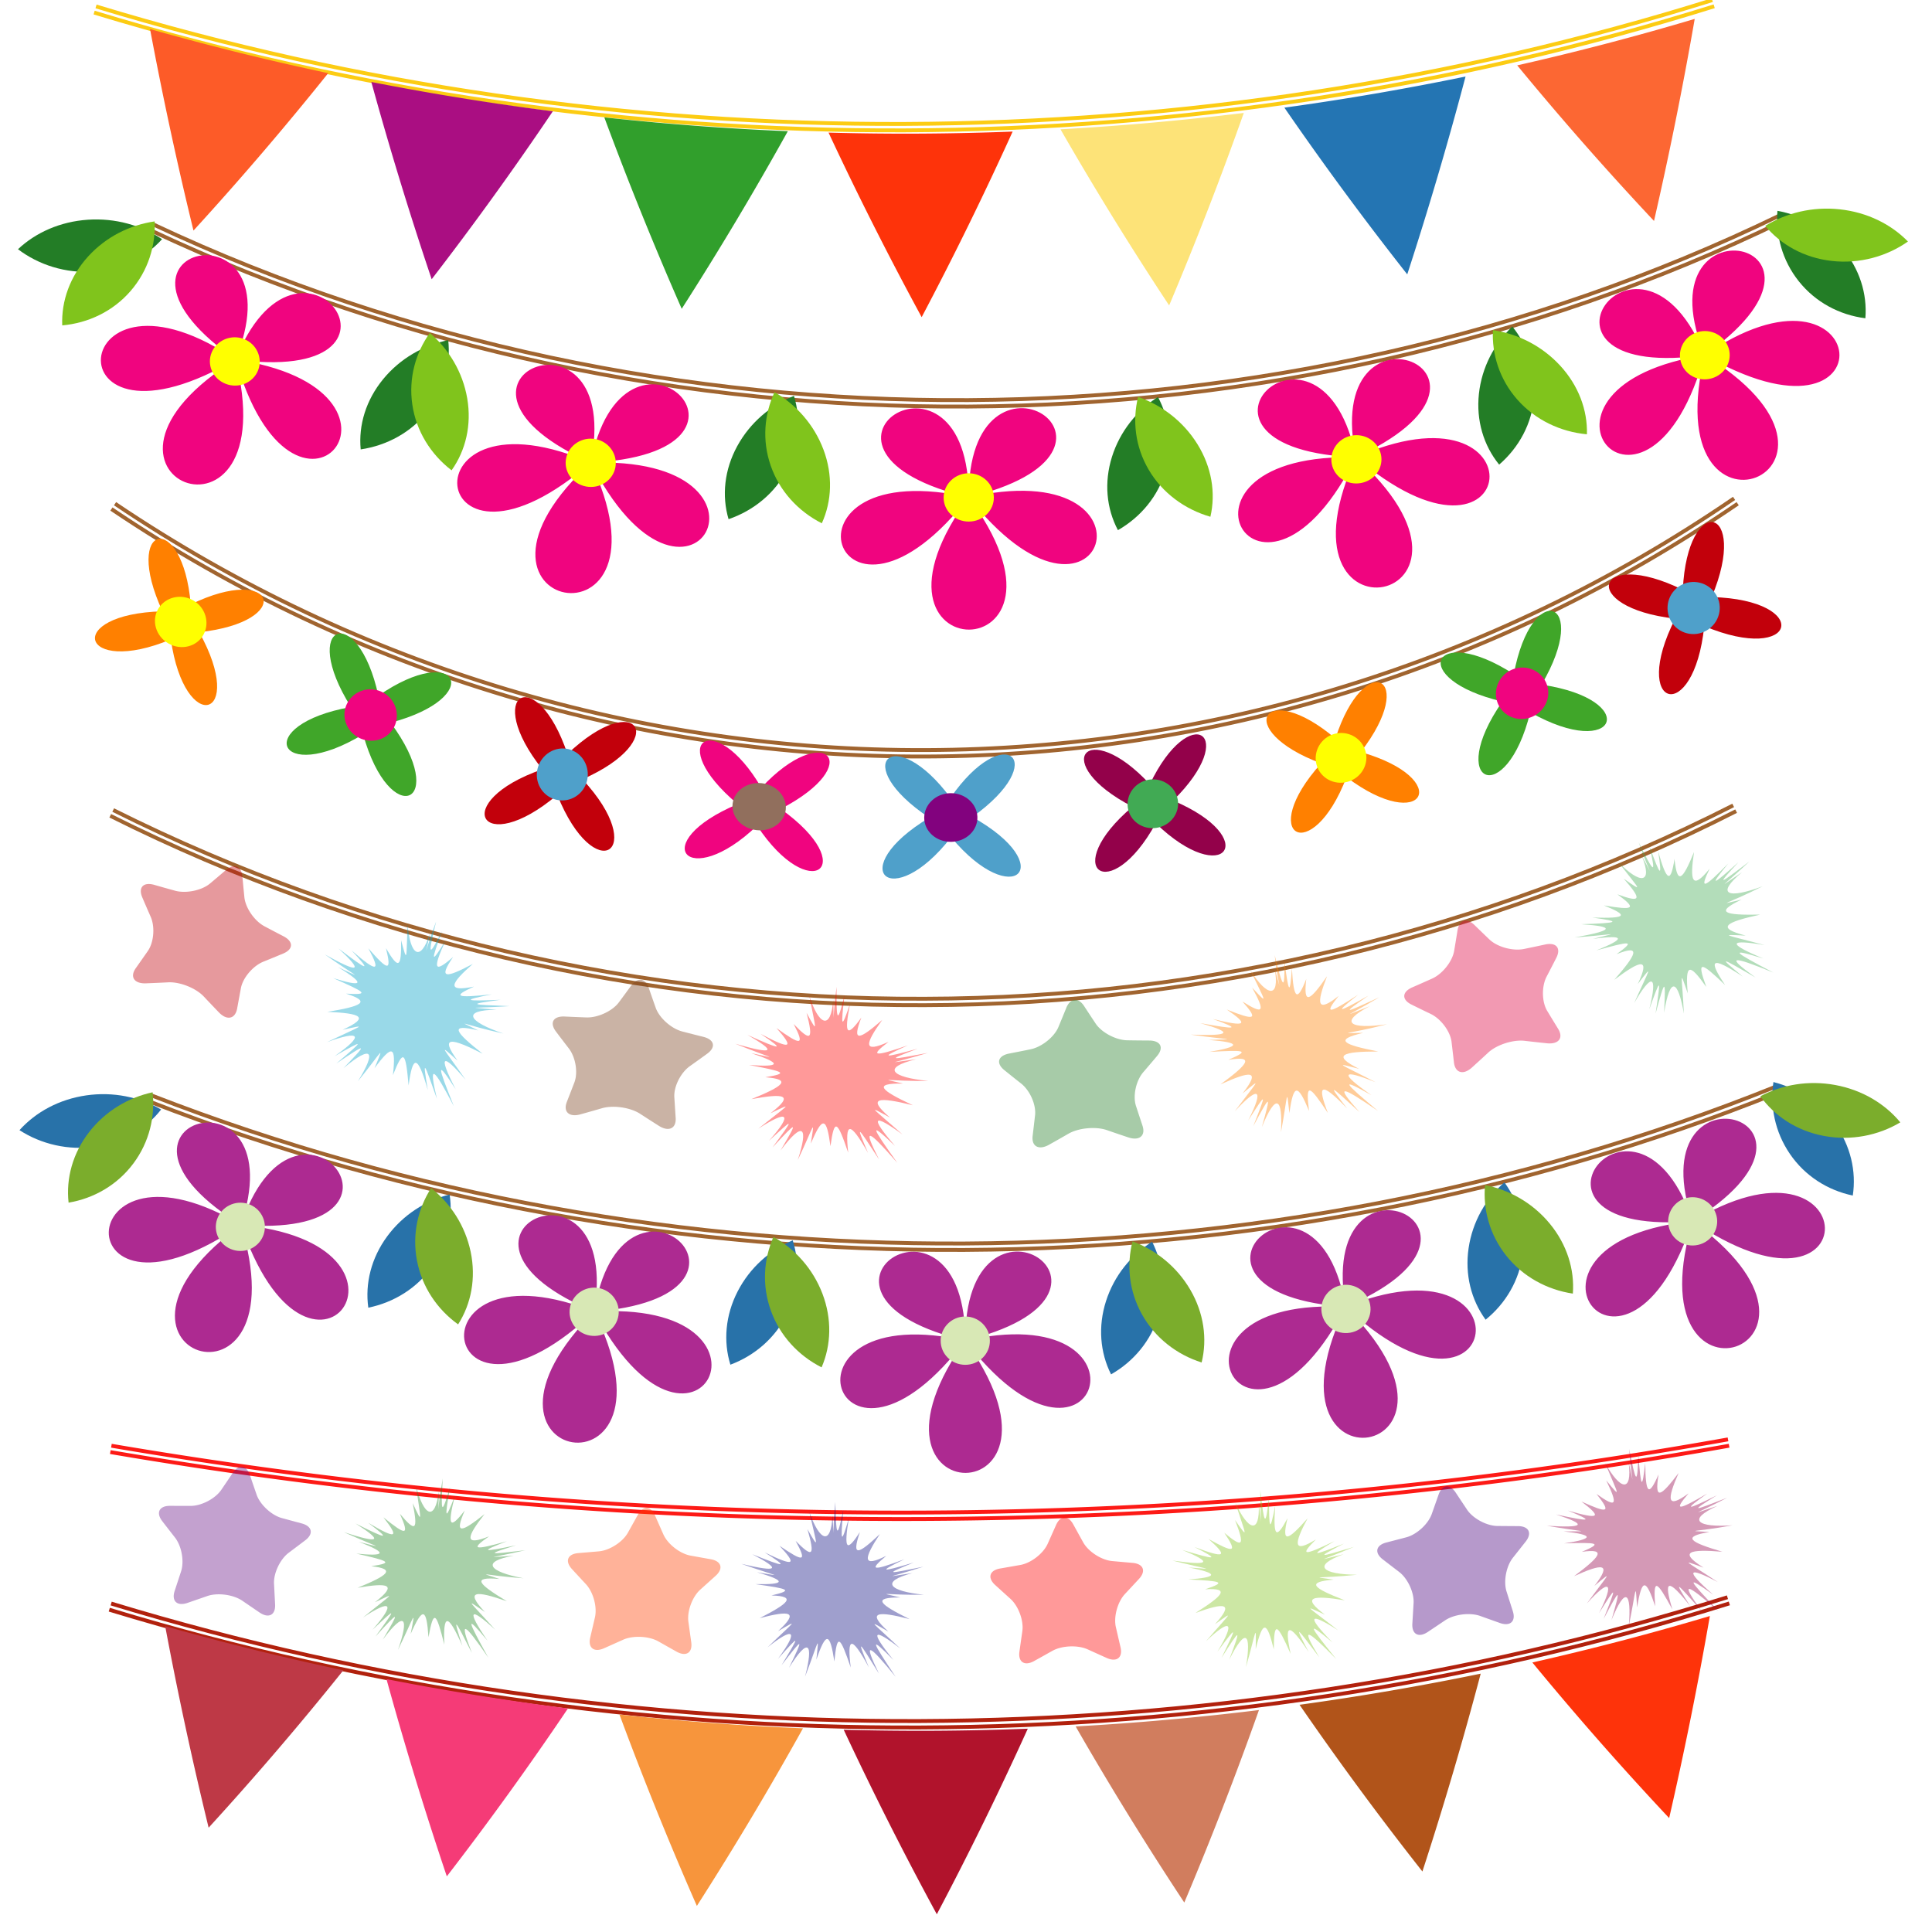 <?xml version="1.0"?>
<svg xmlns="http://www.w3.org/2000/svg" width="1000" height="1000" viewBox="0 0 1000 1000">
  <g fill="none" stroke="#B1210D" stroke-width="2" stroke-miterlimit="10">
    <path d="M57.545 829.987c270.391 82.274 567.506 80.992 836.578-3.254M56.562 833.173c271.019 82.471 568.844 81.189 838.542-3.254"/>
  </g>
  <path fill="#BE3946" d="M85.503 841.709a1974.106 1974.106 0 0022.485 104.298 1643.07 1643.07 0 0069.73-81.466 1422.079 1422.079 0 01-92.215-22.832z"/>
  <path fill="#F53B77" d="M200.041 869.098a1892.375 1892.375 0 0031.231 102.099 1679.688 1679.688 0 0062.713-86.925 1432.514 1432.514 0 01-93.944-15.174z"/>
  <path fill="#F7953C" d="M320.629 887.42a1822.547 1822.547 0 0040.066 99.082 1723.654 1723.654 0 0054.929-91.929 1438.646 1438.646 0 01-94.995-7.153z"/>
  <path fill="#B1132C" d="M436.692 895.305a1765.177 1765.177 0 0048.205 95.518 1773.343 1773.343 0 0047.088-96.055 1441.116 1441.116 0 01-95.293.537z"/>
  <path fill="#D17D5E" d="M556.753 893.595a1715.774 1715.774 0 0056.235 91.157 1832.128 1832.128 0 0038.641-99.627 1438.45 1438.45 0 01-94.876 8.47z"/>
  <path fill="#B1541A" d="M672.641 882.388a1675.322 1675.322 0 0063.592 86.294c11.088-34.05 21.13-68.2 30.18-102.404a1431.342 1431.342 0 01-93.772 16.11z"/>
  <path fill="#FE330A" d="M793.149 860.495a1637.7 1637.7 0 0070.803 80.538 1989.59 1989.59 0 0021.072-104.585 1418.854 1418.854 0 01-91.875 24.047z"/>
  <g>
    <g fill="none" stroke="#FCCC13" stroke-width="2" stroke-miterlimit="10">
      <path d="M49.703 3.321C320.093 85.595 617.209 84.314 886.281.067M48.721 6.506c271.018 82.471 568.844 81.189 838.542-3.254"/>
    </g>
    <path fill="#FD5B28" d="M77.662 15.043a1974.106 1974.106 0 0022.485 104.298 1643.527 1643.527 0 0069.73-81.466 1423.222 1423.222 0 01-92.215-22.832z"/>
    <path fill="#AA0E82" d="M192.199 42.431a1891.489 1891.489 0 0031.232 102.099 1679.688 1679.688 0 0062.713-86.925 1431.766 1431.766 0 01-93.945-15.174z"/>
    <path fill="#319F2C" d="M312.787 60.754a1822.22 1822.22 0 0040.066 99.082 1723.654 1723.654 0 0054.929-91.929 1439.43 1439.43 0 01-94.995-7.153z"/>
    <path fill="#FE330A" d="M428.85 68.639a1765.177 1765.177 0 0048.205 95.518 1772.98 1772.98 0 0047.088-96.055 1441.802 1441.802 0 01-95.293.537z"/>
    <path fill="#FDE378" d="M548.912 66.928a1716.43 1716.43 0 0056.235 91.157 1831.897 1831.897 0 0038.64-99.626 1439.038 1439.038 0 01-94.875 8.469z"/>
    <path fill="#2475B3" d="M664.799 55.721a1674.887 1674.887 0 0063.592 86.294 1900.53 1900.53 0 0030.18-102.404 1431.227 1431.227 0 01-93.772 16.11z"/>
    <path fill="#FC6733" d="M785.308 33.829a1637.7 1637.7 0 0070.803 80.538A1988.739 1988.739 0 00877.183 9.783a1420.312 1420.312 0 01-91.875 24.046z"/>
  </g>
  <g>
    <g fill="none" stroke="#A0642F" stroke-width="2" stroke-miterlimit="10">
      <path d="M79.416 116.196c261.349 123.043 583.049 120.947 841.918-4.769M77.982 119.209c262.22 123.472 585.06 121.373 844.796-4.774"/>
    </g>
    <path fill="#F0047F" d="M123.34 185.236c-99.991 59.527-89.527-60.129-.078 1.771-87.909-60.258 33.945-85.309-1.841.4 33.449-86.637 105.301 13.641-1.057-1.526 108.892 15.148 31.608 108.95 1.188-1.34 28.708 111.236-98.173 61.864 1.788.695zM306.986 238.387c-87.29 76.851-100.119-42.725.264 1.756-98.439-43.154 17.352-90.087-1.741.73 16.571-91.299 106.603-5.839-1.338-1.307 110.397-5.018 52.355 101.337.916-1.535 50.063 104.117-84.885 78.814 1.899.356zM502.383 256.109c-70.566 91.718-106.936-23.323.605 1.675-105.283-24.071-.477-91.704-1.568 1.041-1.495-92.74 103.604-25.544-1.572-1.034 107.428-25.447 71.568 89.745.598-1.678 70.009 92.896-67.659 93.183 1.937-.004zM702.522 235.244c-50.379 103.321-109.392-2.505.929 1.527-107.86-3.569-18.75-89.825-1.323 1.318-19.941-90.639 96.159-44.739-1.747-.715 99.831-45.368 88.185 74.307.246-1.758 87.457 77.675-47.092 104.18 1.895-.372zM882.757 182.238c-29.713 110.469-107.582 17.142 1.196 1.333-106.242 15.812-35.03-84.899-1.047 1.532-36.312-85.489 85.669-61.18-1.843-.389 89.038-62.442 100.258 57.145-.089-1.771 100.332 60.557-26.208 110.699 1.783-.705z"/>
    <path fill="#237D26" d="M198.296 196.277c-8.863 10.807-12.796 23.752-11.601 36.335 13.61-2.021 26.231-8.864 34.849-19.898 8.632-11.039 11.79-24.195 10.464-36.658-12.709 2.617-24.835 9.411-33.712 20.221z"/>
    <path fill="#80C41C" d="M213.403 209.34c1.991 13.762 9.519 25.789 20.332 34.098 7.378-10.379 10.442-23.551 8.101-37.241-2.351-13.701-9.568-25.469-19.357-33.87-7.302 10.244-11.077 23.24-9.076 37.013z"/>
    <path fill="#237D26" d="M45.431 113.729c-14.252.972-26.898 6.597-36.121 15.266 10.685 8.103 24.693 12.628 39.241 11.575 14.56-1.043 26.921-7.441 35.336-16.77-10.81-7.187-24.193-11.033-38.456-10.071z"/>
    <path fill="#80C41C" d="M45.639 132.718c-9.357 10.268-13.94 23.005-13.425 35.704 13.501-1.194 26.274-7.284 35.377-17.802 9.116-10.522 13.006-23.485 12.467-36.025-12.677 1.821-25.048 7.851-34.419 18.123z"/>
    <path fill="#237D26" d="M381.601 230.896c-6.678 12.232-8.084 25.675-4.498 37.831 12.982-4.454 24.066-13.467 30.442-25.876 6.39-12.416 7.026-25.924 3.408-37.94-12.003 4.871-22.661 13.747-29.352 25.985z"/>
    <path fill="#80C41C" d="M398.91 241.007c4.558 13.173 14.252 23.636 26.459 29.849 5.251-11.539 5.753-25.043.877-38.083-4.889-13.047-14.169-23.316-25.351-29.806-5.277 11.395-6.555 24.858-1.985 38.04z"/>
    <path fill="#237D26" d="M931.065 145.605c8.642 10.858 21.081 17.43 34.448 19.128 1.029-12.697-3.027-25.617-11.945-36.232-8.931-10.619-21.024-17.097-33.568-19.378-.981 12.515 2.41 25.619 11.065 36.482z"/>
    <path fill="#80C41C" d="M948.12 135.063c14.396 1.622 28.485-2.358 39.426-10.05-8.817-9.033-21.174-15.146-35.297-16.668-14.135-1.513-27.568 1.815-38.559 8.577 8.007 9.65 20.02 16.529 34.43 18.141z"/>
    <path fill="#237D26" d="M575.555 236.444c-4.163 13.255-2.876 26.711 3.085 37.968 11.87-6.8 20.963-17.716 24.78-31.086 3.829-13.379 1.814-26.756-4.072-37.877-10.859 7.026-19.619 17.731-23.793 30.995z"/>
    <path fill="#80C41C" d="M594.567 243.131c7.081 12.075 18.698 20.528 31.932 24.34 2.852-12.302.668-25.645-6.683-37.531-7.366-11.891-18.482-20.237-30.737-24.519-2.983 12.173-1.608 25.628 5.488 37.71z"/>
    <path fill="#237D26" d="M765.486 203.819c-1.495 13.778 2.41 26.737 10.473 36.668 10.266-8.873 17.001-21.265 18.124-35.088 1.131-13.835-3.422-26.587-11.308-36.411-9.272 8.91-15.784 21.042-17.289 34.831z"/>
    <path fill="#80C41C" d="M785.387 206.85c9.283 10.531 22.313 16.661 36.001 17.94.357-12.591-4.388-25.272-13.878-35.568-9.506-10.299-21.973-16.428-34.783-18.357-.586 12.502 3.361 25.45 12.66 35.985z"/>
    <path fill="#FF0" d="M133.59 191.665c-2.509 6.443-10.045 9.623-16.769 7.008-6.726-2.613-9.936-9.967-7.232-16.332 2.705-6.368 10.143-9.402 16.676-6.867 6.53 2.537 9.837 9.745 7.325 16.191zM318.53 241.849c-1.237 6.794-8.055 11.3-15.197 9.961-7.143-1.337-11.733-7.978-10.286-14.732 1.448-6.757 8.215-11.102 15.149-9.806 6.933 1.299 11.573 7.78 10.334 14.577zM514.412 257.361c.123 6.901-5.682 12.593-12.967 12.607-7.284.017-13.115-5.652-13.023-12.553.092-6.904 5.898-12.431 12.968-12.447 7.07-.013 12.899 5.489 13.022 12.393zM714.754 235.16c1.511 6.74-3.014 13.423-10.142 14.825-7.127 1.404-13.988-3.04-15.29-9.822-1.304-6.785 3.274-13.308 10.193-14.67 6.919-1.359 13.727 2.924 15.239 9.667zM894.31 179.042c2.741 6.349-.416 13.72-7.118 16.371-6.7 2.653-14.248-.483-16.796-6.911-2.55-6.43.707-13.657 7.213-16.231 6.509-2.571 13.957.42 16.701 6.771z"/>
  </g>
  <g>
    <g fill="none" stroke="#A0642F" stroke-width="2" stroke-miterlimit="10">
      <path d="M78.463 567.004C345.639 670.86 653.924 669 919.092 562.458M77.243 570.107c267.939 104.164 577.15 102.302 843.078-4.55"/>
    </g>
    <path fill="#AD2A91" d="M126.074 633.057c-94.346 65.969-91.723-54.101.024 1.772-90.316-54.572 28.514-87.294-1.786.511 28.281-88.472 104.451 7.68-1.125-1.458 107.667 9.005 36.697 106.883 1.091-1.41 34.296 109.171-92.355 67.932 1.796.585zM308.697 677.782c-82.822 79.887-99.574-39.1.308 1.747-98.19-39.794 14.366-90.667-1.687.783 13.92-91.792 104.648-8.688-1.349-1.265 108.026-7.878 53.616 99.843.854-1.563 51.682 102.469-80.438 81.504 1.874.298zM500.568 692.567c-68.571 91.967-104.826-22.824.592 1.676-103.522-23.738-.614-91.775-1.537 1.04-1.249-92.812 101.896-25.125-1.54-1.035 105.328-24.86 69.485 90.055.586-1.677 68.091 92.946-65.858 93.175 1.899-.004zM697.187 675.014c-51.902 101.795-107.125-5.512.866 1.556-105.957-6.629-15.969-90.409-1.337 1.275-16.76-91.325 96.089-41.297-1.691-.771 99.461-41.59 83.679 77.514.294-1.749 82.89 80.585-48.941 102.538 1.868-.311zM876.565 630.58c-35.042 108.471-106.514 10.954 1.098 1.404-105.52 9.672-29.848-86.864-1.118 1.464-30.745-87.651 88.238-55.533-1.788-.502 91.449-56.339 94.69 63.717.015-1.773 94.49 66.87-31.933 108.75 1.793-.593z"/>
    <path fill="#2872A9" d="M200.361 639.997c-8.231 11.223-11.472 24.352-9.727 36.857 13.222-2.698 25.287-10.114 33.298-21.518 8.023-11.409 10.619-24.683 8.796-37.079-12.451 3.161-24.124 10.513-32.367 21.74z"/>
    <path fill="#7BAD2C" d="M215.792 652.333c2.547 13.656 10.425 25.324 21.322 33.166 6.815-10.679 9.339-23.961 6.507-37.544-2.841-13.591-10.43-25.05-20.466-33.005-6.781 10.56-9.919 23.719-7.363 37.383z"/>
    <path fill="#2872A9" d="M44.631 566.968c-14.039 2.026-26.12 8.624-34.549 18 11.151 7.22 25.261 10.649 39.532 8.533 14.282-2.108 26.057-9.341 33.781-19.218-11.174-6.436-24.714-9.333-38.764-7.315z"/>
    <path fill="#7BAD2C" d="M46.19 585.886c-8.511 10.931-12.092 23.981-10.691 36.601 13.162-2.211 25.295-9.201 33.569-20.327 8.284-11.132 11.295-24.323 9.925-36.798-12.449 2.684-24.282 9.589-32.803 20.524z"/>
    <path fill="#2872A9" d="M381.791 668.452c-6.352 12.357-7.465 25.826-3.746 37.909 12.608-4.705 23.322-13.888 29.416-26.388 6.105-12.506 6.578-26.019 2.845-37.985-11.786 5.04-22.153 14.102-28.515 26.464z"/>
    <path fill="#7BAD2C" d="M398.958 678.26c4.671 13.098 14.302 23.41 26.298 29.481 5.011-11.598 5.387-25.107.452-38.09-4.945-12.99-14.221-23.144-25.361-29.457-5.041 11.478-6.071 24.961-1.389 38.066z"/>
    <path fill="#2872A9" d="M926.42 597.227c7.798 11.437 19.58 18.882 32.579 21.586 1.908-12.579-1.139-25.771-9.191-37.018-8.063-11.252-19.593-18.589-31.885-21.728-1.816 12.418.689 25.718 8.497 37.16z"/>
    <path fill="#7BAD2C" d="M943.967 587.936c14.093 2.669 28.254-.211 39.633-7.003-8.006-9.706-19.769-16.769-33.651-19.335-13.894-2.559-27.462-.185-38.801 5.817 7.303 10.171 18.714 17.859 32.819 20.521z"/>
    <path fill="#2872A9" d="M572.492 673.371c-4.242 13.204-3.104 26.673 2.589 38.003 11.673-6.65 20.727-17.414 24.681-30.719 3.964-13.312 2.215-26.723-3.427-37.938-10.826 6.848-19.592 17.443-23.843 30.654z"/>
    <path fill="#7BAD2C" d="M591.078 680.318c6.782 12.182 18.016 20.823 30.88 24.903 3.013-12.239 1.146-25.628-5.867-37.655-7.025-12.031-17.849-20.576-29.89-25.035-3.113 12.13-1.918 25.6 4.877 37.787z"/>
    <path fill="#2872A9" d="M760.152 645.985c-2.024 13.702 1.312 26.809 8.797 37.086 10.4-8.409 17.541-20.463 19.26-34.217 1.727-13.763-2.174-26.721-9.541-36.896-9.56 8.474-16.484 20.317-18.516 34.027z"/>
    <path fill="#7BAD2C" d="M779.598 649.897c8.674 10.945 21.167 17.69 34.508 19.674.948-12.552-3.086-25.467-11.95-36.222-8.877-10.758-20.92-17.477-33.503-19.971-1.109 12.466 2.258 25.57 10.945 36.519z"/>
    <path fill="#D8E8B5" d="M136.505 638.861c-2.114 6.578-9.326 10.198-16.068 8.003-6.743-2.193-10.328-9.326-8.048-15.848 2.281-6.525 9.429-10.017 16.006-7.879 6.577 2.139 10.225 9.143 8.11 15.724zM320.112 680.899c-1.036 6.827-7.587 11.527-14.613 10.411-7.026-1.113-11.722-7.597-10.51-14.395 1.212-6.801 7.731-11.365 14.581-10.28 6.85 1.086 11.579 7.435 10.542 14.264zM512.354 693.837c.102 6.902-5.589 12.577-12.71 12.588-7.122.014-12.832-5.643-12.755-12.545.078-6.904 5.768-12.442 12.711-12.455 6.942-.01 12.652 5.509 12.754 12.412zM709.187 675.34c1.265 6.788-3.379 13.308-10.395 14.475-7.016 1.169-13.605-3.482-14.694-10.3-1.09-6.821 3.588-13.205 10.428-14.344 6.842-1.137 13.396 3.377 14.661 10.169zM888.11 628.118c2.312 6.511-1.23 13.661-7.956 15.886-6.725 2.227-13.95-1.357-16.096-7.925-2.149-6.57 1.461-13.59 8.019-15.762 6.56-2.169 13.719 1.288 16.033 7.801z"/>
  </g>
  <g>
    <g fill="none" stroke="#A0642F" stroke-width="2" stroke-miterlimit="10">
      <path d="M59.548 260.714c254.14 171.331 586.345 169.644 837.998-2.757M57.674 263.47c255.271 172.1 588.962 170.413 841.746-2.757"/>
    </g>
    <path fill="#FF8000" d="M103.12 327.235c24.92 44.896-7.548 53.991-14.684 3.721-46.893 19.545-55.966-13.19-4.333-14.536-21.159-45.859 10.428-52.754 14.627-3.578 44.332-21.578 54.287 8.958 4.39 14.393z"/>
    <path fill="#FF0" d="M105.347 328.456c-3.381 6.244-11.519 8.381-18.118 4.626-6.6-3.751-8.957-11.855-5.322-17.956 3.636-6.104 11.683-8.015 18.031-4.408 6.345 3.611 8.792 11.489 5.409 17.738z"/>
    <path fill="#FF8000" d="M704.32 389.253c48.723 13.891 32.838 43.311-7.369 13.02-18.052 46.963-46.959 30.37-13.135-7.152-46.303-17.262-29.94-44.487 7.4-12.877 14.98-46.583 43.409-32.185 13.104 7.009z"/>
    <path fill="#FF0" d="M706.697 388.533c2.092 6.786-1.956 14.055-9.072 16.09-7.115 2.038-14.383-1.993-16.201-8.857-1.819-6.869 2.278-13.913 9.12-15.873 6.842-1.956 14.06 1.85 16.153 8.64z"/>
    <path fill="#40A629" d="M202.186 374.07c31.124 41.952-.288 56.093-14.242 6.007-44.479 26.973-57.926-4.924-6.294-14.13-27.287-43.396 3.447-55.226 14.197-5.857 41.566-28.676 55.692.911 6.339 13.98z"/>
    <path fill="#F0047F" d="M204.586 374.976c-2.553 6.866-10.438 10.269-17.569 7.447-7.131-2.819-10.578-10.704-7.744-17.459 2.835-6.759 10.651-9.925 17.501-7.218 6.849 2.711 10.366 10.359 7.812 17.23z"/>
    <path fill="#40A629" d="M797.907 354.378c51.886 7.643 39.401 39.935-5.864 14.313-12.436 50.481-44.242 37.282-14.411-5.578-49.695-11.593-36.481-41.583 5.912-14.162 9.25-49.668 40.327-38.772 14.363 5.427z"/>
    <path fill="#F0047F" d="M800.252 353.324c3.036 6.667-.171 14.652-7.212 17.684-7.041 3.035-15.022-.131-17.779-6.917-2.759-6.791.523-14.54 7.285-17.455 6.762-2.913 14.669.017 17.706 6.688z"/>
    <path fill="#C2000B" d="M301.465 403.346c34.965 37.63 6.348 56.269-13.014 8.085-39.697 33.518-56.383 3.622-7.724-13.235-31.343-39.387-3.145-55.817 12.987-7.941 36.647-34.77 53.754-7.081 7.751 13.091z"/>
    <path fill="#4FA0CA" d="M303.883 403.908c-1.649 7.253-8.847 11.799-16.051 10.009-7.204-1.787-11.449-9.175-9.511-16.356 1.939-7.185 9.094-11.505 16.009-9.79 6.915 1.718 11.203 8.881 9.553 16.137z"/>
    <g>
      <path fill="#C2000B" d="M885.99 309.027c52.531 1.478 44.487 35.346-3.869 15.053-5.467 52.124-38.706 42.687-15.03-3.876-50.716-5.705-41.76-37.367 3.928-14.909 2.409-50.903 34.736-43.672 14.971 3.732z"/>
      <path fill="#4FA0CA" d="M888.172 307.689c3.915 6.324 1.817 14.713-4.748 18.594-6.564 3.883-14.894 1.662-18.546-4.818-3.653-6.483-1.461-14.647 4.839-18.375 6.302-3.724 14.538-1.727 18.455 4.599z"/>
    </g>
    <g>
      <path fill="#F0047F" d="M404.111 418.694c41.983 30.061 15.11 50.092-12.259 8.672-35.848 34.373-57.701 8.905-10.048-11.159-38.668-32.552-12.009-50.117 12.245-8.511 32.826-35.242 54.894-12.24 10.062 10.998z"/>
      <path fill="#916F5D" d="M406.709 418.942c-.607 6.718-7.38 11.596-15.114 10.732-7.734-.861-13.27-7.111-12.38-13.797.89-6.691 7.641-11.316 15.093-10.487 7.451.832 13.009 6.829 12.401 13.552z"/>
    </g>
    <g>
      <path fill="#4FA0CA" d="M503.298 422.882c45.336 25.338 21.326 49.275-10.998 10.462-31.047 39.838-55.81 16.69-11.33-10.101-42.208-28.197-18.167-49.689 11-10.303 27.876-40.309 52.609-19.607 11.328 9.942z"/>
      <path fill="#82027E" d="M505.894 422.798c.258 6.951-5.809 12.816-13.555 12.94-7.746.127-13.999-5.539-13.966-12.495.033-6.96 6.103-12.575 13.558-12.698 7.454-.117 13.705 5.299 13.963 12.253z"/>
    </g>
    <g>
      <path fill="#93014A" d="M607.175 414.363c46.204 19.569 26.754 46.254-8.956 11.769-23.872 43.502-50.284 23.762-12.038-8.592-43.527-22.541-23.818-47.031 8.973-11.626 20.843-43.522 46.996-25.977 12.021 8.449z"/>
      <path fill="#41AA54" d="M609.612 413.956c1.182 6.87-3.751 13.448-11.033 14.548-7.283 1.104-13.935-3.721-14.843-10.632-.908-6.914 4.05-13.269 11.059-14.331 7.009-1.058 13.635 3.542 14.817 10.415z"/>
    </g>
  </g>
  <g>
    <g fill="none" stroke="#A0642F" stroke-width="2" stroke-miterlimit="10">
      <path d="M58.588 419.279c128.659 64.396 274.439 98.3 419.96 97.667 145.526-.283 290.794-35.103 418.553-100.072"/>
      <path d="M57.061 422.246c129.121 64.634 275.432 98.667 421.484 98.033 146.057-.282 291.856-35.23 420.075-100.435"/>
    </g>
    <path opacity=".4" fill="#C2000B" d="M122.748 521.996c-.981 5.421-5.25 6.356-9.42 2.039a909.314 909.314 0 01-7.877-8.272c-4.094-4.338-12.295-7.606-18.341-7.309-3.851.195-7.713.367-11.583.515-6.089.226-8.441-3.347-5.226-7.872a1796.18 1796.18 0 006.191-8.817c3.17-4.551 3.796-12.544 1.504-17.754a919.596 919.596 0 01-4.346-10.025c-2.217-5.226.622-8.114 6.244-6.489a929.39 929.39 0 0010.725 3.018c5.653 1.563 13.827-.134 18.096-3.733a997.843 997.843 0 008.228-6.979c4.226-3.622 8.011-2.117 8.52 3.389.326 3.552.666 7.105 1.022 10.66.538 5.511 5.213 12.323 10.386 15.069a948.597 948.597 0 009.856 5.173c5.198 2.681 5.192 6.7-.122 8.932a847.603 847.603 0 01-10.268 4.212c-5.362 2.166-10.637 8.311-11.65 13.725a4632.96 4632.96 0 00-1.939 10.518z"/>
    <path opacity=".4" fill="#00A0C6" d="M241.025 558.903c-11.961-13.942-14.559-13.296-5.156 4.935-10.397-16.081-9.443-12.446-.942 8.778-10.696-20.437-13.211-22.679-8.782-3.877-6.957-19.73-7.458-21.124-4.713-4.511-5.31-18.676-7.838-18.132-9.941-2.403-1.542-17.402-2.609-19.267-8.112-5.342 1.626-14.971-.136-16.342-9.543-3.54 5.415-13.189 4.253-9.144-8.612 6.769 9.552-15.424 7.754-19.451-7.458-6.812 12.59-13.098 12.661-13.375-3.662-2.438 14.868-12.695 14.845-12.708-.955-3.747 16.065-11.318 12.938-13.443-3.896-7.313 18.308-8.758 21.845-9.46 8.056-6.375 14.459-6.584 9.418-8.545-7.855-9.299 17.23-2.806 23.293-5.165 9.644-9.419 12.817.753 9.971-.674-6.694-8.059 15.155 4.706 17.453 3.446 2.561-5.676 14.536 6.77 9.808 5.16-6.881-6.573 18.021 10.019 20.234 9.119 7.148-3.082 15.524 11.836 17.188 12.275 6.736 1.005 13.569 11.814 15.187 11.002 8.687-1.086 10.191 11.683 12.219 12.367 9.118-.053 6.585 11.279 8.059 10.218 7.817-4.14 3.394 12.537 2.619 9.762 3.374-8.196 1.268 15.768 6.595 20.125 11.543 4.781-2.84 14.219-3.156 10.815 3.237-6.279-4.282 17.663-4.178 19.257 3.058 5.04-5.975 16.24-5.738 17.085 1.727 5.013-6.844 14.993-5.678 16.78 3.996 8.326-7.928 11.588-3.748 10.984 10.209 3.592-11.537 10.112-13.951 14.709.604 11.742-11.553 5.193-9.2 5.965 9.211 4.01-15.436 3.053-14.881 3.649 4.544 2.818-17.514 2.383-15.973 2.487 4.636 3.282-20.38 1.335-23.641.203-6.645 1.862-18.515.16-14.783 6.182 3.516 12.328-20.996-4.593-25.919-7.989-13.073-1.609-15.412-3.777-12.052.752 2.299 12.05-16.278-8.255-22.424-9.409-13.017 3.568-10.693-9.639-7.619-6.997 4.216 9.93z"/>
    <path opacity=".4" fill="red" d="M467.126 587.193c-14.984-10.909-17.372-9.698-3.846 5.959-13.977-13.342-12.192-10.013 1.19 8.761-15.33-17.516-18.316-19.14-9.491-1.812-11.514-17.666-12.331-18.913-5.678-3.341-9.648-17.009-11.984-15.914-10.269-.118-5.672-16.611-7.153-18.191-9.192-3.391-1.995-14.951-4.039-15.894-10.156-1.315 2.132-14.064 1.952-9.862-6.773 8.523 5.612-17.167 2.902-20.691-8.912-4.97 9.144-15.58 9.15-15.867-4.158-1.556 11.465-15.698 11.445-15.707-1.831-3.438 12.968-14.625 9.418-15.997-5.553-6.256 15.778-12.632 19.072-14.105 6.343-8.016 12.549-9.649 7.17-10.434-9.879-7.308 16.16-6.587 21.527-10.241 7.192-11.337 12.697-2.129 9.583-2.884-8.438-6.359 15.914 1.2 17.862-.541 1.171-6.105 15.794 3.352 10.795 2.837-8.266-4.87 19.963 5.741 21.91 4.368 6.269-4.601 17.94 8.069 19.668 8.126 6.82-.525 16.022 8.484 17.409 7.332 8.24-2.999 12.684 9.112 14.821 9.325 8.902-2.088 9.061 9.523 10.248 8.159 6.682-5.781 6.229 11.463 4.815 8.93 1.406-8.742 4.883 15.086 11.1 18.143 12.388 2.083.514 14.492-.594 11.245 1.72-6.842-.117 18.171.36 19.7 4.149 4.23-2.092 17.162-1.657 17.933 2.843 4.501-3.221 16.14-1.657 17.621 5.829 7.222-5.056 13.063-1.111 11.541 10.804 1.222-8.923 12.43-10.198 17.447 3.318 11.307-10.068 7.64-7.588 7.866 9.926 1.852-14.354 6.42-13.671 6.877 5.092 1.731-16.536 6.232-15.006 5.989 5.291 2.163-19.574 5.849-23.022 5.475-6.048 3.298-18.032 4.289-12.973 9.324 6.324 11.226-21.562.214-27.169-1.996-13.131 1.351-15.927-.238-11.583 3.426 5.09 11.226-17.829-4.406-24.104-4.158-11.847 6.384-12.715-7.002-9.097-5.114 6.479 8.731z"/>
    <path opacity=".4" fill="#41AA54" d="M913.358 489.18c-18.335-3.144-19.899-1.018-.619 6.971-18.59-5.739-15.481-3.552 5.159 7.251-21.768-8.837-25.171-8.976-9.248 2.543-18.463-10.642-19.761-11.396-6.592-.48-16.492-10.881-18.054-8.887-9.145 4.387-12.795-12.267-14.836-13.025-9.729 1.011-8.754-12.405-11.004-12.353-9.612 3.276-4.676-13.429-2.901-9.609-1.998 10.529-3.087-17.695-7.123-19.645-10.234-.51.805-17.842.68-18.101-4.416.438 2.811-18.964 2.8-18.965-3.236-2.252 4.657-18.67.886-18.343-7.852-3.128 8.099-18.136 10.351-20.893 1.887-9.904 6.644-14.075 1.523-12.424-12.161-2.178 11.285-12.936 14.369-18.54 1.14-13.244 10.287-7.454 7.181-6.764-10.421-1.974 14.684-5.896 15.613-8.299-1.763-5.956 15.564-3.923 10.891-2.193-9.575-.727 20.368-3.617 21.461-5.69 3.47-6.851 19.626-.651 21.181-1.354 5.821-3.454 18.106.561 18.803-1.072 5.955-6.283 15.418 2.585 17.404 1.842 6.958-5.758 12.38 4.538 12.798 2.807 3.313-8.087 10.733 7.513 8.306 5.878-2.698-8.43 11.148 11.351 18.052 11.362 11.937-3.553 7.007 12.726 4.535 10.316-1.55-6.872 8.076 16.302 9.203 17.456 5.583 1.97 5.884 16.257 6.631 16.751 4.549 2.782 4.435 15.832 6.511 16.465 8.432 3.907 1.44 13.876 4.249 10.79 10.131-3.628-2.279 14.999-1.103 20.027 8.07 8.646-5.441 11.214-3.133 10.33 9.634-2.683-9.786 11.996-8.969 12.103 5.297-.679-11.802 12.778-10.551 11.892 5.669-.381-14.657 13.761-17.88 14.935-3.848 5.581-14.008 11.698-7.211 13.973 10.74 7.24-18.982 9.606-24.969 10.09-10.999 6.938-14.21 6.745-8.68 8.112 9.683 7.765-17.813 3.869-23.267 6.838-7.526 10.852-14.502-.669-10.434-.564 9.794 4.925z"/>
    <path opacity=".4" fill="#FF8000" d="M712.034 560.168c-17.285-6.951-19.291-5.203-2.182 6.69-16.943-9.546-14.375-6.75 3.415 8.187-19.346-13.252-22.651-14.106-9.645.532-15.696-14.318-16.802-15.329-6.354-1.864-13.715-14.133-15.694-12.513-9.96 2.358-9.771-14.706-11.606-15.88-9.766-1.068-5.782-13.988-8.001-14.41-10.163 1.173-1.557-14.125-.665-10.014-4.346 9.879.986-17.963-2.536-20.724-9.91-2.663 4.823-17.282 4.757-17.563-4.426-.505 7.041-17.957 7.025-17.96-2.66-2.886 8.778-17.279 5-17.754-6.987-4.718 12.022-16.029 14.841-18.249 4.079-9.288 9.673-12.364 4.274-11.83-11.434-4.698 13.961-10.269 18.231-15.099 4.074-12.712 11.751-5.119 8.547-5.1-9.784-4.13 15.715-2.667 17.159-4.822-.41-6.197 16.141-.553 11.171.152-9.235-2.731 20.783.759 22.32-1.037 4.915-5.967 19.406 3.503 21.09 3.144 6.474-2.149 17.65 4.367 18.698 2.918 7.228-4.889 14.569 5.779 16.688 5.472 8.097-4.164 11.161 7.049 11.96 5.444 5.026-7.209 8.897 9.61 6.882 7.499-.813-8.812 8.481 13.449 15.262 14.917 12.51-.958 4.107 13.922 2.215 11.044-.031-7.046 4.394 17.643 5.243 19.009 5.063 3.104 2.241 17.138 2.86 17.779 3.868 3.68.901 16.417 2.794 17.475 7.438 5.599-1.628 13.873 1.811 11.449 10.757-1.412-5.528 14.188-5.491 19.354 6.037 10.158-7.819 9.82-5.36 9.442 10.063-.592-12.268 9.668-11.489 9.946 5.358.453-14.423 10.009-13 9.406 5.658.824-17.451 10.368-20.88 10.835-5.017 4.647-16.355 8.487-10.186 12.148 8.95 9.349-20.789 5.39-26.774 4.599-12.351 4.465-15.46 3.598-10.331 6.103 7.777 9.643-18.358.023-24.37 1.774-9.821 9.027-14.08-3.718-10.106-2.758 8.508 6.89z"/>
    <path opacity=".4" fill="#7C411E" d="M349.723 578.578c.377 5.503-3.552 7.398-8.684 4.156a921.992 921.992 0 01-9.721-6.238c-5.061-3.28-13.867-4.571-19.694-2.888a944.657 944.657 0 01-11.177 3.173c-5.886 1.625-9.064-1.313-7.041-6.461 1.302-3.336 2.596-6.674 3.881-10.014 1.981-5.164.645-13.091-2.859-17.636a897.5 897.5 0 01-6.679-8.76c-3.433-4.578-1.35-8.045 4.542-7.757 3.742.179 7.482.335 11.22.469 5.906.22 13.492-3.315 16.807-7.8 2.145-2.889 4.274-5.784 6.385-8.687 3.274-4.498 7.336-3.903 9.144 1.339 1.164 3.383 2.346 6.763 3.543 10.141 1.845 5.241 8.052 10.796 13.767 12.279 3.615.943 7.24 1.865 10.873 2.767 5.722 1.414 6.685 5.327 2.035 8.722a893.448 893.448 0 01-9.005 6.464c-4.71 3.342-8.363 10.54-8.025 16.044.223 3.562.452 7.125.688 10.687z"/>
    <path opacity=".4" fill="#237D26" d="M591.341 582.617c1.758 5.246-1.578 8.015-7.388 6.083a938.925 938.925 0 01-11.028-3.753c-5.749-1.985-14.638-1.158-19.879 1.853a931.495 931.495 0 01-10.065 5.72c-5.31 2.969-9.15.87-8.485-4.605.422-3.545.838-7.09 1.248-10.635.626-5.479-2.658-12.857-7.202-16.441a872.696 872.696 0 01-8.685-6.927c-4.481-3.634-3.311-7.491 2.499-8.603 3.689-.71 7.37-1.441 11.043-2.193 5.806-1.181 12.318-6.402 14.444-11.54 1.379-3.311 2.741-6.625 4.087-9.941 2.09-5.14 6.19-5.522 9.231-.858 1.961 3.009 3.938 6.013 5.934 9.01 3.083 4.653 10.495 8.58 16.42 8.669 3.75.062 7.502.102 11.259.119 5.914.021 7.817 3.591 4.138 7.983a892.965 892.965 0 01-7.148 8.398c-3.747 4.355-5.5 12.2-3.787 17.46 1.112 3.401 2.233 6.802 3.364 10.201z"/>
    <path opacity=".4" fill="#E0013F" d="M806.468 532.49c2.916 4.724.326 8.135-5.755 7.51a939.01 939.01 0 01-11.561-1.272c-6.032-.692-14.462 2.03-18.85 6.09a908.366 908.366 0 01-8.439 7.737c-4.463 4.034-8.676 2.822-9.298-2.65-.41-3.541-.824-7.081-1.242-10.62-.653-5.468-5.527-11.944-10.752-14.455a857.899 857.899 0 01-10.003-4.874c-5.174-2.575-4.912-6.585.475-8.92a946.484 946.484 0 0010.217-4.517c5.365-2.401 10.502-8.892 11.409-14.356.593-3.523 1.172-7.046 1.736-10.569.878-5.46 4.769-6.714 8.758-2.823a986.72 986.72 0 007.771 7.503c4.034 3.87 12.103 6.1 17.866 4.913a965.941 965.941 0 0010.936-2.306c5.735-1.251 8.383 1.816 5.816 6.884a894.768 894.768 0 01-5.018 9.715c-2.64 5.047-2.546 13.061.324 17.809 1.86 3.072 3.73 6.139 5.61 9.201z"/>
  </g>
  <g>
    <g fill="none" stroke="#FD1A16" stroke-width="2" stroke-miterlimit="10">
      <path d="M57.666 748.306a2433.423 2433.423 0 00836.745-3.284M57.093 751.589c277.584 47.317 561.071 46.157 837.892-3.284"/>
    </g>
    <path opacity=".4" fill="#6B1687" d="M142.394 830.432c.297 5.499-3.314 7.406-8.01 4.22a2419.078 2419.078 0 01-8.943-6.102c-4.672-3.199-12.832-4.29-18.177-2.43a2320.442 2320.442 0 01-10.228 3.54c-5.367 1.842-8.358-.949-6.636-6.178a7087.39 7087.39 0 003.329-10.158c1.709-5.233.271-13.103-3.159-17.498-2.199-2.815-4.39-5.634-6.572-8.455-3.405-4.408-1.578-7.977 4.028-7.95 3.556.016 7.111.023 10.664.023 5.608.003 12.745-3.743 15.845-8.305 2.002-2.94 3.998-5.883 5.987-8.828 3.086-4.565 7.033-4.037 8.814 1.178 1.148 3.364 2.302 6.728 3.463 10.091 1.795 5.216 7.698 10.705 13.106 12.175 3.426.933 6.854 1.859 10.285 2.778 5.409 1.446 6.236 5.37 1.803 8.73-2.841 2.15-5.689 4.294-8.544 6.434-4.455 3.341-7.897 10.559-7.615 16.058.184 3.559.371 7.118.56 10.677z"/>
    <path opacity=".4" fill="#278A2A" d="M256.287 843.512c-12.969-11.874-15.234-10.786-3.964 5.683-11.863-14.193-10.392-10.764.43 8.816-12.683-18.461-15.398-20.205-8.488-2.411-9.308-18.304-10.038-19.571-4.941-3.667-7.716-17.515-10.007-16.517-9.35-.669-4.195-16.864-5.541-18.506-8.195-3.822-1.006-15.014-2.908-16.057-9.216-1.733 2.654-13.957 2.218-9.79-6.572 8.27 5.92-16.941 3.539-20.596-7.912-5.239 9.011-15.284 9.006-15.596-3.737-1.666 11.11-15.362 11.098-15.381-1.551-3.48 12.457-14.251 9.244-15.762-4.885-6.375 14.952-12.255 18.136-13.585 6.111-7.865 11.975-9.277 7.029-10.285-8.919-7.517 15.2-6.243 20.431-9.691 7.043-11.179 11.943-1.778 9.102-2.683-7.724-6.53 14.894 1.54 16.831-.143 1.263-6.08 14.767 3.719 10.137 3.016-7.691-5.001 18.709 6.075 20.612 4.809 6.044-4.502 16.772 8.435 18.381 8.592 6.488-.389 14.913 8.874 16.251 7.82 7.926-2.792 11.718 9.478 13.701 9.808 8.553-1.812 8.224 9.83 9.393 8.536 6.619-5.535 5.424 11.696 4.208 9.114 1.73-8.678 4.032 15.261 9.72 18.595 11.812 2.623-.262 14.496-1.166 11.201 2.016-6.749-1.068 18.141-.728 19.686 3.769 4.433-2.954 17.03-2.599 17.815 2.476 4.644-3.997 15.947-2.617 17.491 5.145 7.533-5.593 12.767-1.808 11.42 10.226 1.879-9.329 11.851-10.819 16.763 2.358 11.496-10.031 6.997-7.725 7.307 9.243 2.538-14.016 5.417-13.403 5.873 4.667 2.105-16.06 5.031-14.59 4.845 4.805 2.568-18.886 4.343-22.058 3.789-5.958 2.818-17.28 3.002-12.819 8.323 4.993 11.676-20.12-1.425-25.195-3.887-12.346.367-14.855-1.294-10.973 2.61 3.852 11.557-16.18-5.658-22.011-5.716-11.421 5.547-11.277-7.771-7.972-5.705 5.301 9.138z"/>
    <path opacity=".4" fill="#111183" d="M465.886 853.178c-13.904-10.747-16.067-9.473-3.471 5.995-12.996-13.15-11.245-9.856 1.165 8.749-14.17-17.334-17.017-18.844-8.651-1.691-10.796-17.46-11.628-18.661-5.225-3.24-9.145-16.807-11.342-15.621-9.362.116-5.586-16.454-7.063-17.976-8.476-3.122-2.256-14.877-4.237-15.757-9.317-.955 1.475-14.13 1.389-9.941-5.849 8.792 4.475-17.377 1.8-20.82-8.311-4.558 7.689-15.985 7.658-16.295-3.858-1.346 9.771-16.239 9.758-16.257-1.834-3.338 11.204-15.245 7.88-16.481-5.393-5.943 13.853-13.466 16.91-15.057 5.423-8.35 11.141-10.249 6.133-10.838-9.503-6.743 14.601-7.495 19.519-11.369 6.073-11.73 11.735-2.773 8.832-3.436-8.231-5.859 14.947.286 16.735-1.553.748-6.164 15.003 2.468 10.337 2.156-8.07-4.338 19.121 4.484 20.909 3.064 5.637-4.993 17.392 6.999 19.007 7.022 6.422-.932 15.58 7.593 16.823 6.43 7.653-3.446 12.452 8.462 14.453 8.626 8.359-2.523 9.006 9.107 10.06 7.719 6.124-6.07 6.376 11.2 4.949 8.729.997-8.792 5.288 14.869 11.228 17.716 11.974 1.624.951 14.467-.224 11.259 1.442-6.894.454 18.166.921 19.677 4.121 4.102-1.516 17.216-1.097 17.97 2.852 4.42-2.644 16.226-1.142 17.649 5.751 7.076-4.499 13.19-.845 11.531 10.337 1.016-8.295 12.59-9.368 17.61 3.309 11.259-9.4 7.812-7.079 7.928 9.414 1.755-13.5 6.572-12.852 6.975 4.823 1.707-15.568 6.357-14.12 6.05 4.999 2.157-18.439 5.909-21.643 5.624-5.697 3.307-16.952 4.438-12.066 9.368 5.948 11.217-20.15.264-25.408-1.763-12.261 1.4-14.896-.045-10.706 3.519 4.801 11.194-16.582-4.283-22.39-3.852-10.906 6.484-11.874-6.805-8.412-5.022 6.043 8.657z"/>
    <path opacity=".4" fill="#93014A" d="M889.209 818.921c-15.567-8.234-17.489-6.613-2.419 6.497-15.074-10.757-12.786-7.808 2.631 8.425-16.943-14.681-20.012-15.689-8.841-.2-13.626-15.378-14.651-16.421-5.714-2.308-11.884-15.014-13.853-13.474-9.236 1.701-8.304-15.27-10.02-16.521-8.906-1.641-4.745-14.281-6.851-14.812-9.37.637-.931-14.177-.308-10.034-4.294 9.656 1.486-17.885-1.741-20.825-8.983-3.085 4.896-17.057 4.811-17.357-4.04-.674 6.91-17.66 6.893-17.675-2.376-2.979 8.494-16.923 4.999-17.577-6.333-4.945 11.41-15.616 14.162-17.703 3.946-9.148 9.275-11.987 4.227-11.719-10.527-5.038 13.157-9.858 17.362-14.509 4.016-12.589 11.125-4.72 8.143-4.881-9.121-4.382 14.814-2.248 16.269-4.363-.303-6.202 15.239-.107 10.574.375-8.703-2.91 19.644 1.185 21.171-.519 4.723-5.875 18.362 3.955 19.963 3.703 6.186-2.005 16.674 4.846 17.707 3.49 6.977-4.692 13.733 6.233 15.738 6.054 7.832-3.902 10.438 7.451 11.246 5.904 5.025-7.019 8.194 9.959 6.366 7.766-.501-8.835 7.738 13.759 14.091 15.559 12.108-.427 3.386 14.098 1.682 11.134.26-7.039 3.519 17.828 4.237 19.238 4.767 3.345 1.411 17.226 1.953 17.897 3.567 3.873.128 16.441 1.854 17.589 6.882 5.999-2.219 13.763 1.113 11.509 10.392-.751-6.073 13.815-6.286 18.945 5.175 10.536-7.974 9.293-5.661 9.015 9.606.133-12.24 8.767-11.531 9.054 5.059.865-14.322 8.906-12.944 8.358 5.309 1.277-17.239 8.951-20.456 9.213-5.076 4.226-16.015 7.248-10.351 11.279 7.779 10.046-19.886 3.678-25.426 2.571-11.891 3.459-14.738 2.481-9.993 5.284 6.641 10.218-17.123-1.41-22.792 0-9.69 8.24-12.888-4.689-9.165-3.518 7.443 7.513z"/>
    <path opacity=".4" fill="#80C41C" d="M692.609 843.84c-14.832-9.442-16.873-7.978-2.917 6.285-14.144-11.918-12.101-8.797 1.954 8.607-15.694-15.978-18.668-17.225-8.776-.901-12.341-16.41-13.28-17.531-5.501-2.753-10.637-15.909-12.718-14.529-9.32.964-7.057-15.88-8.665-17.263-8.729-2.342-3.595-14.611-5.648-15.308-9.371-.107.19-14.206.484-10.027-5.032 9.285 2.886-17.711-.092-20.898-8.693-3.786 6.214-16.616 6.154-16.921-3.966-.992 8.265-17.056 8.25-17.074-2.13-3.158 9.783-16.198 6.358-17.126-5.911-5.431 12.582-14.664 15.484-16.527 4.646-8.807 10.171-11.214 5.129-11.348-10.077-5.855 13.867-8.785 18.417-13.089 4.988-12.232 11.44-3.824 8.487-4.221-8.73-5.09 14.916-1.069 16.53-3.061.187-6.207 15.17 1.099 10.491 1.211-8.431-3.59 19.452 2.736 21.106 1.158 5.163-5.483 17.959 5.396 19.57 5.272 6.313-1.51 16.208 6.151 17.343 4.88 7.312-4.125 13.172 7.3 15.181 7.281 8.099-3.269 9.797 8.253 10.722 6.776 5.552-6.599 7.366 10.576 5.722 8.245.197-8.847 6.615 14.329 12.792 16.625 12.078.533 2.258 14.322.796 11.233.813-6.996 2.097 18.05 2.7 19.513 4.479 3.712.047 17.284.533 17.996 3.243 4.143-1.166 16.399.459 17.68 6.372 6.526-3.289 13.543.201 11.561 10.394.075-7.127 13.29-7.743 18.387 4.318 10.913-8.662 8.632-6.339 8.537 9.543.894-12.861 7.768-12.18 8.111 4.962 1.263-14.942 7.742-13.528 7.304 5.179 1.695-17.847 7.556-21.065 7.561-5.38 3.81-16.496 5.956-11.181 10.423 6.945 10.632-20.064 2.09-25.487.546-12.096 2.505-14.852 1.305-10.353 4.475 5.8 10.713-16.917-2.764-22.666-1.808-10.284 7.445-12.451-5.695-8.839-4.232 6.807 8.08z"/>
    <path opacity=".4" fill="#FF4000" d="M357.789 849.996c.768 5.452-2.658 7.665-7.601 4.896a2312.884 2312.884 0 01-9.416-5.307c-4.92-2.784-13.126-3.165-18.279-.849a2265.25 2265.25 0 01-9.862 4.411c-5.176 2.299-8.389-.222-7.127-5.58.814-3.469 1.626-6.938 2.435-10.408 1.248-5.361-.858-13.078-4.645-17.159a2526.903 2526.903 0 01-7.259-7.854c-3.763-4.096-2.254-7.81 3.32-8.269 3.535-.292 7.069-.593 10.601-.9 5.574-.482 12.346-4.832 15.035-9.644 1.737-3.102 3.468-6.207 5.192-9.313 2.675-4.816 6.644-4.63 8.863.412 1.431 3.253 2.868 6.504 4.311 9.754 2.234 5.041 8.575 9.999 14.078 10.997 3.487.634 6.975 1.26 10.466 1.879 5.504.973 6.664 4.811 2.545 8.541-2.64 2.387-5.287 4.77-7.942 7.148-4.142 3.714-6.944 11.202-6.19 16.656.489 3.53.981 7.06 1.475 10.589z"/>
    <path opacity=".4" fill="red" d="M579.983 852.611c1.25 5.362-1.97 7.87-7.143 5.551a2321.884 2321.884 0 01-9.855-4.451c-5.15-2.337-13.362-1.989-18.292.775a2383.937 2383.937 0 01-9.435 5.268c-4.953 2.749-8.378.523-7.596-4.926a7694 7694 0 001.504-10.583c.768-5.451-2.014-12.95-6.149-16.68a2278.09 2278.09 0 01-7.928-7.18c-4.112-3.746-2.938-7.58 2.574-8.531 3.496-.605 6.99-1.217 10.481-1.836 5.511-.975 11.873-5.908 14.126-10.939 1.456-3.244 2.905-6.49 4.349-9.736 2.239-5.033 6.211-5.201 8.869-.376a3048.45 3048.45 0 005.161 9.333c2.673 4.823 9.433 9.2 15.007 9.705 3.531.322 7.065.636 10.599.943 5.573.481 7.07 4.201 3.294 8.282-2.42 2.612-4.848 5.22-7.283 7.824-3.8 4.066-5.928 11.773-4.693 17.139.8 3.474 1.604 6.946 2.41 10.418z"/>
    <path opacity=".4" fill="#4A007D" d="M783.032 833.945c1.683 5.243-1.325 8.005-6.673 6.114a2149.23 2149.23 0 01-10.192-3.634c-5.327-1.91-13.489-.894-18.18 2.262a2379.362 2379.362 0 01-8.981 6.019c-4.716 3.142-8.312 1.202-7.975-4.292.215-3.557.428-7.113.639-10.67.323-5.495-3.062-12.743-7.487-16.124a2344.5 2344.5 0 01-8.488-6.511c-4.404-3.4-3.545-7.316 1.873-8.712 3.437-.887 6.871-1.781 10.302-2.683 5.416-1.42 11.359-6.854 13.197-12.053 1.188-3.352 2.369-6.705 3.545-10.058 1.823-5.198 5.771-5.69 8.815-1.096 1.963 2.963 3.932 5.924 5.907 8.882 3.058 4.589 10.157 8.401 15.758 8.451 3.549.033 7.099.059 10.65.077 5.598.026 7.395 3.611 3.96 7.986-2.202 2.8-4.412 5.598-6.63 8.392-3.46 4.362-4.956 12.217-3.288 17.465 1.078 3.395 2.162 6.79 3.248 10.185z"/>
  </g>
</svg>
